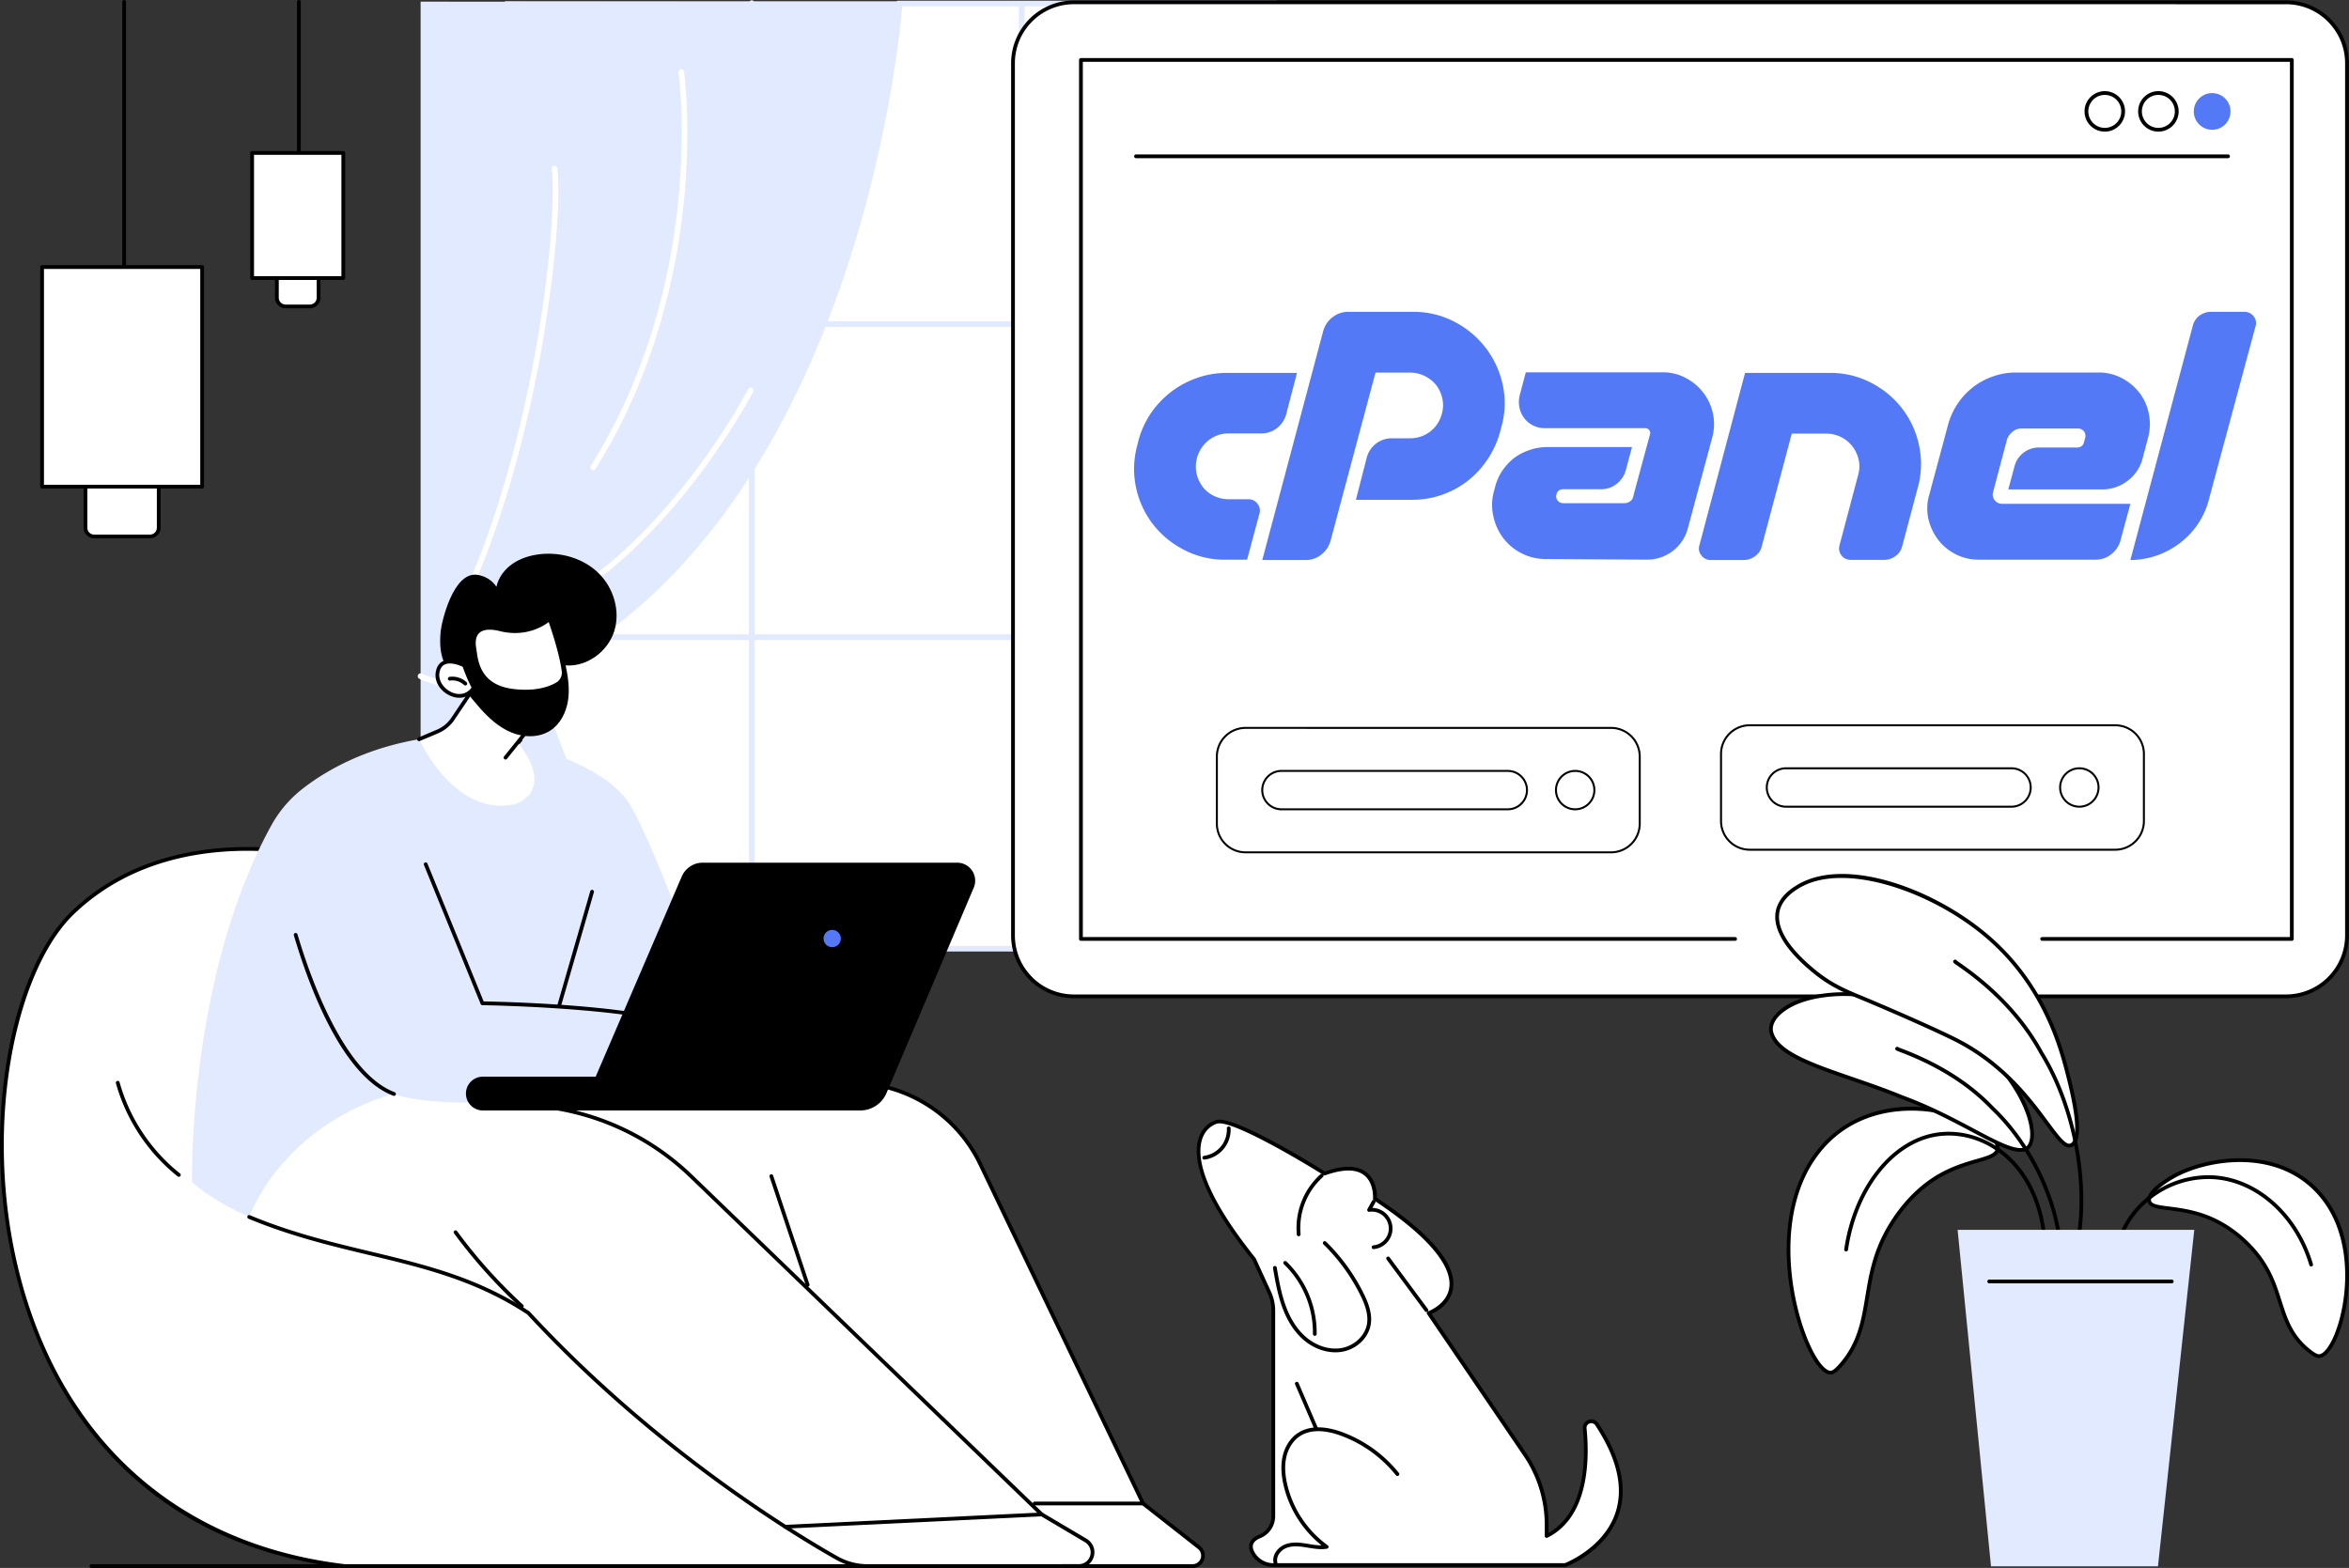 <svg xmlns="http://www.w3.org/2000/svg" viewBox="0 0 2741.22 1830"><rect x="0" y="0" width="2741.22" height="1830" fill="#333333" stroke="none"/><defs><style>.cls-1{fill:#fff;}.cls-2{fill:#e2eaff;}.cls-3{fill:#5479f7;}</style></defs><g id="Illustration"><rect class="cls-1" x="590.4" y="3.66" width="898.41" height="1103.57"/><path class="cls-2" d="M1508.39,1444.43H610a2.2,2.2,0,0,1-2.2-2.2V338.66a2.19,2.19,0,0,1,2.2-2.2h898.41a2.2,2.2,0,0,1,2.2,2.2V1442.23A2.21,2.21,0,0,1,1508.39,1444.43ZM612.18,1440h894V340.85h-894Z" transform="translate(-19.58 -335)"/><path class="cls-2" d="M1508.39,1445.53H610a3.3,3.3,0,0,1-3.3-3.3V348.63a3.3,3.3,0,0,1,6.6,0v1090.3h891.81V342.44l-437-.05a3.3,3.3,0,1,1,0-6.6l440.29,0a3.3,3.3,0,0,1,3.3,3.3V1442.23A3.3,3.3,0,0,1,1508.39,1445.53Z" transform="translate(-19.58 -335)"/><path class="cls-2" d="M1508.39,716.5H610a3.3,3.3,0,0,1,0-6.6h898.41a3.3,3.3,0,0,1,0,6.6Z" transform="translate(-19.58 -335)"/><path class="cls-2" d="M1508.39,1081.91H610a3.3,3.3,0,1,1,0-6.6h898.41a3.3,3.3,0,0,1,0,6.6Z" transform="translate(-19.58 -335)"/><path class="cls-2" d="M1211.87,1445.53a3.3,3.3,0,0,1-3.3-3.3V339.78a3.3,3.3,0,0,1,6.6,0V1442.23A3.3,3.3,0,0,1,1211.87,1445.53Z" transform="translate(-19.58 -335)"/><path class="cls-2" d="M896.82,1445.53a3.3,3.3,0,0,1-3.3-3.3V338.66a3.3,3.3,0,1,1,6.6,0V1442.23A3.3,3.3,0,0,1,896.82,1445.53Z" transform="translate(-19.58 -335)"/><path class="cls-2" d="M1072.87,337.38s-40.93,595.82-428.73,786.86l129.33,343.15H510.41l0-1130.48Z" transform="translate(-19.58 -335)"/><path class="cls-1" d="M581.54,1141.64c-41.53,0-72.09-14.2-72.55-14.42a3.3,3.3,0,0,1,2.84-6c.64.31,65.41,30.3,133.51.9a3.3,3.3,0,1,1,2.62,6A166.62,166.62,0,0,1,581.54,1141.64Z" transform="translate(-19.58 -335)"/><path class="cls-1" d="M646.65,1053.94a3.3,3.3,0,0,1-1.38-6.3c147.86-68,246.32-256.39,247.3-258.29a3.3,3.3,0,1,1,5.86,3c-1,1.91-100.46,192.31-250.4,261.25A3.26,3.26,0,0,1,646.65,1053.94Z" transform="translate(-19.58 -335)"/><path class="cls-1" d="M711.71,883.71a3.31,3.31,0,0,1-2.79-5.06c70.44-112.25,94.52-231.16,102.33-311.14,8.45-86.66.14-147.42.06-148a3.3,3.3,0,0,1,6.53-.92c.09.61,8.5,62.16,0,149.59-7.87,80.69-32.18,200.66-103.3,314A3.3,3.3,0,0,1,711.71,883.71Z" transform="translate(-19.58 -335)"/><path class="cls-1" d="M549.84,1062.15a3.29,3.29,0,0,1-2.94-4.79C643,868.07,671.11,593,663.44,532.14a3.3,3.3,0,1,1,6.55-.83c7.74,61.36-20.54,338.57-117.21,529A3.3,3.3,0,0,1,549.84,1062.15Z" transform="translate(-19.58 -335)"/><path d="M422,2165H126.32a2.2,2.2,0,0,1,0-4.4H422a2.2,2.2,0,0,1,0,4.4Z" transform="translate(-19.58 -335)"/><path class="cls-1" d="M460.78,1352.28s-218.32-84.44-356.29,48S-42.09,2108,422,2162.8h689.88Z" transform="translate(-19.58 -335)"/><path d="M1111.89,2165H421.75c-97.64-11.53-180.23-46.73-245.48-104.63C119.44,2009.93,77,1943.8,50.17,1863.78,21.73,1779,12.72,1682.09,24.81,1590.89c11.31-85.35,39.8-155.42,78.16-192.23,71.85-69,165.57-78.43,231.54-74.25,71.34,4.53,126.51,25.6,127.06,25.82a2.2,2.2,0,0,1,.92.67l651.11,810.52a2.2,2.2,0,0,1-1.71,3.58Zm-689.75-4.4H1107.3L459.44,1354.12c-5.88-2.18-58.42-21.1-125.33-25.32-65.07-4.12-157.43,5.22-228.09,73-73.77,70.79-113.14,277.35-51.68,460.55C111.72,2033.43,242.34,2139.33,422.14,2160.6Z" transform="translate(-19.58 -335)"/><path d="M228.27,1708.49a2.22,2.22,0,0,1-1.37-.48,212.47,212.47,0,0,1-72.05-108.78,2.2,2.2,0,0,1,4.24-1.17,208,208,0,0,0,70.55,106.5,2.2,2.2,0,0,1-1.37,3.93Z" transform="translate(-19.58 -335)"/><path class="cls-2" d="M383.6,1780.55c-56.55-15.21-105-36-139.93-65.85,0,0-5.18-239,92.62-416.5a139.37,139.37,0,0,1,36.31-42.56c33.59-26.23,102-65.35,209.92-63.2,0,0,138.72,23,173.2,83.36,34.73,60.77,92.63,231.43,92.63,231.43Z" transform="translate(-19.58 -335)"/><path d="M672.29,1510.27a2.15,2.15,0,0,1-.61-.09,2.21,2.21,0,0,1-1.51-2.72l38.25-132.33a2.2,2.2,0,0,1,4.23,1.22L674.4,1508.68A2.21,2.21,0,0,1,672.29,1510.27Z" transform="translate(-19.58 -335)"/><path class="cls-1" d="M310.46,1755.37s53.25-157.5,276.62-159.25c141.83-1.1,318,1,427.64,2.62a168.1,168.1,0,0,1,149,95.39l189.73,395.61,65.26,51.22c9.14,7.17,4.07,21.84-7.54,21.84H1031.88a72.6,72.6,0,0,1-35.69-9.39c-51.84-29.2-212.08-126.21-360-286C534,1799.92,428.77,1804.69,310.46,1755.37Z" transform="translate(-19.58 -335)"/><path d="M1411.21,2165H1031.89a75,75,0,0,1-36.78-9.67c-46.75-26.34-210.85-124.8-360.35-286.27-59.8-39.39-120.51-54-184.79-69.36-45-10.79-91.53-22-140.35-42.3a2.2,2.2,0,1,1,1.69-4.06c48.49,20.22,94.85,31.33,139.68,42.08,64.75,15.53,125.9,30.19,186.41,70.11a2.25,2.25,0,0,1,.41.34C786.92,2027,950.64,2125.23,997.27,2151.5a70.73,70.73,0,0,0,34.62,9.1h379.32a10,10,0,0,0,6.19-17.91l-65.27-51.22a2.26,2.26,0,0,1-.62-.78l-189.74-395.61a164.94,164.94,0,0,0-147.08-94.14c-118.58-1.79-289-3.7-427.6-2.62a2.16,2.16,0,0,1-2.21-2.18,2.19,2.19,0,0,1,2.18-2.21c138.63-1.09,309.1.82,427.69,2.61a169.34,169.34,0,0,1,151,96.64l189.51,395.15,64.86,50.9a14.42,14.42,0,0,1-8.9,25.77Z" transform="translate(-19.58 -335)"/><path d="M1278.57,2165H1259.5a2.2,2.2,0,0,1,0-4.4h19.07a13.83,13.83,0,0,0,7-25.73l-51.53-30.51a2,2,0,0,1-.41-.31L825,1709.83a295.65,295.65,0,0,0-201.81-83.12l-36.12-.51a2.19,2.19,0,0,1-2.17-2.23,2.22,2.22,0,0,1,2.23-2.17l36.12.51A300,300,0,0,1,828,1706.66l408.51,394,51.31,30.38a18.23,18.23,0,0,1-9.29,33.91Z" transform="translate(-19.58 -335)"/><path d="M962.09,1836.77a2.21,2.21,0,0,1-2.09-1.5l-42.32-126.73a2.2,2.2,0,1,1,4.17-1.39l42.32,126.72a2.2,2.2,0,0,1-1.39,2.79A2.37,2.37,0,0,1,962.09,1836.77Z" transform="translate(-19.58 -335)"/><path d="M628.47,1861.61A2.19,2.19,0,0,1,627,1861a600.4,600.4,0,0,1-77.55-86.52,2.2,2.2,0,0,1,3.55-2.6,595.41,595.41,0,0,0,77,85.88,2.2,2.2,0,0,1-1.49,3.82Z" transform="translate(-19.58 -335)"/><path d="M935.77,2119.09a2.2,2.2,0,0,1-.1-4.39l299.44-14.43a2.26,2.26,0,0,1,2.3,2.09,2.2,2.2,0,0,1-2.09,2.31l-299.44,14.42Z" transform="translate(-19.58 -335)"/><path d="M1353.49,2091.94H1227.05a2.2,2.2,0,1,1,0-4.4h126.44a2.2,2.2,0,1,1,0,4.4Z" transform="translate(-19.58 -335)"/><path class="cls-2" d="M508.66,1324.82,582.52,1506s236.29,3.23,258.61,40.94-13.63,52.66-13.63,52.66S555,1640.11,479.4,1611.78s-122.59-198.54-132.85-262.17S508.66,1324.82,508.66,1324.82Z" transform="translate(-19.58 -335)"/><path d="M479.4,1614a2.28,2.28,0,0,1-.77-.14c-59.44-22.29-98.27-126.83-116.12-187.17a2.2,2.2,0,0,1,4.22-1.25c14.19,47.95,53.63,161.88,113.44,184.3a2.2,2.2,0,0,1-.77,4.26Z" transform="translate(-19.58 -335)"/><path d="M841.13,1549.1a2.18,2.18,0,0,1-1.89-1.08c-21.44-36.23-254.4-39.83-256.75-39.86a2.18,2.18,0,0,1-2-1.37l-66.13-162.17a2.2,2.2,0,1,1,4.07-1.66L584,1503.79c21.78.35,237,4.81,259,42a2.2,2.2,0,0,1-.77,3A2.27,2.27,0,0,1,841.13,1549.1Z" transform="translate(-19.58 -335)"/><path d="M1021.73,1631.05H583.06a19.73,19.73,0,1,1,0-39.46h472.52Z" transform="translate(-19.58 -335)"/><path d="M1021.73,1631l-321.43-5.83L815.21,1357.9a26.63,26.63,0,0,1,24.45-16.05h296.91a21,21,0,0,1,19.34,29.22l-101.85,239.74A33.24,33.24,0,0,1,1021.73,1631Z" transform="translate(-19.58 -335)"/><path class="cls-3" d="M1000.79,1430.37a10.07,10.07,0,1,1-10.06-10.07A10.06,10.06,0,0,1,1000.79,1430.37Z" transform="translate(-19.58 -335)"/><path d="M600.9,1231.58a2.2,2.2,0,0,1-1.69-3.61c2.51-3,6-7.11,9.79-11.49,5.74-6.68,12.26-14.26,16.33-19.35a2.2,2.2,0,1,1,3.43,2.75c-4.12,5.15-10.66,12.76-16.42,19.47-3.74,4.35-7.25,8.43-9.75,11.44A2.21,2.21,0,0,1,600.9,1231.58Z" transform="translate(-19.58 -335)"/><path class="cls-1" d="M580.46,1125.72l-32.25,48a41.16,41.16,0,0,1-18.22,15l-21.33,9s41.4,92.78,113.08,75.4c0,0,46.73-14.27,2.35-71.39l14.52-18.8Z" transform="translate(-19.58 -335)"/><path d="M508.66,1200a2.2,2.2,0,0,1-.85-4.23l21.33-9a38.86,38.86,0,0,0,17.25-14.21l32.25-48a2.2,2.2,0,1,1,3.65,2.46L550,1175a43.34,43.34,0,0,1-19.19,15.82l-21.33,9A2.18,2.18,0,0,1,508.66,1200Z" transform="translate(-19.58 -335)"/><path d="M609.53,1221.43a2.16,2.16,0,0,1-1.37-.48,2.19,2.19,0,0,1-.34-3.09l27.83-34.71-56.73-55.86a2.2,2.2,0,0,1,3.09-3.14l58.14,57.26a2.21,2.21,0,0,1,.18,2.95l-29.08,36.25A2.19,2.19,0,0,1,609.53,1221.43Z" transform="translate(-19.58 -335)"/><path d="M577.68,1006.06c9.05,1.78,16.28,6.38,21.2,13.74,2.4-11,9.77-20.65,19.1-27s20.5-9.71,31.73-11c24.63-2.75,50.73,4.82,68.42,22.16s25.76,44.65,18.09,68.21-31.86,41.33-56.56,39.41c2.9,13.58,4.91,27.61,2.74,41.33s-9,27.21-20.67,34.76c-13.19,8.54-30.73,8.22-45.27,2.26s-26.5-16.86-36.92-28.61c-6.08-6.85-11.75-14.06-17.61-21.09-3-3.61-6-7.24-9.24-10.64-2.1-2.21-4.75-3.71-6.38-6.29-8.84-14.07-14.91-24-12.53-51.15C534.66,1062.05,548.48,1000.31,577.68,1006.06Z" transform="translate(-19.58 -335)"/><path class="cls-1" d="M660.91,1057.35s13,35.11,16.41,60.76a15.42,15.42,0,0,1-7.67,15.48c-8.86,5.09-25.15,10.85-51.07,7.75-42.85-5.14-43.42-37.48-45.52-50.06-2.64-15.8,4.62-28.25,30-21.87C638.61,1078.35,660.91,1057.35,660.91,1057.35Z" transform="translate(-19.58 -335)"/><path d="M632.73,1144.42a121.12,121.12,0,0,1-14.41-.9c-40.91-4.9-45-34.25-46.92-48.35-.17-1.3-.34-2.48-.51-3.53-1.56-9.33.23-16.67,5.16-21.22,5.69-5.25,15-6.3,27.55-3.14,33.88,8.52,55.59-11.34,55.8-11.54a2.21,2.21,0,0,1,3.57.84c.13.36,13.08,35.64,16.53,61.23a17.61,17.61,0,0,1-8.75,17.69C663.19,1139.84,650.9,1144.42,632.73,1144.42Zm-41.82-74.5c-5.16,0-9.18,1.25-11.88,3.73-4.79,4.42-4.71,11.83-3.8,17.26.18,1.09.35,2.32.53,3.66,1.94,14,5.54,40.08,43.08,44.58,25.09,3,40.88-2.4,49.72-7.46a13.25,13.25,0,0,0,6.58-13.29C672.33,1097.55,663,1070,659.89,1061c-6.92,5.27-27.52,18-57.37,10.51A48.11,48.11,0,0,0,590.91,1069.92Z" transform="translate(-19.58 -335)"/><path class="cls-1" d="M572.45,1137.66a204.23,204.23,0,0,1-11.06-26s-26.92-14-31,7.55S558.92,1159,572.45,1137.66Z" transform="translate(-19.58 -335)"/><path d="M555.78,1149.36a26.71,26.71,0,0,1-9.75-1.91c-10.74-4.24-20.31-15.45-17.81-28.66,1.12-5.91,3.93-10,8.35-12.15,10.21-5,25.2,2.73,25.83,3a2.22,2.22,0,0,1,1.07,1.26,201.34,201.34,0,0,0,10.93,25.69,2.24,2.24,0,0,1-.09,2.2C569.41,1146.56,562.47,1149.36,555.78,1149.36Zm-11.19-40a14,14,0,0,0-6.1,1.24c-3.14,1.53-5.09,4.48-6,9-2,10.74,6.27,20.26,15.11,23.75s17.12,1.32,22.25-5.85a204.11,204.11,0,0,1-10.3-24.29C557.38,1112.19,550.75,1109.36,544.59,1109.36Z" transform="translate(-19.58 -335)"/><path d="M562.6,1135.05a2.14,2.14,0,0,1-1.51-.61,19.81,19.81,0,0,0-16.42-5.1A2.2,2.2,0,0,1,544,1125a24.31,24.31,0,0,1,20.12,6.26,2.2,2.2,0,0,1,.08,3.11A2.17,2.17,0,0,1,562.6,1135.05Z" transform="translate(-19.58 -335)"/><rect class="cls-1" x="99.77" y="508.76" width="85.47" height="117.27" rx="10.15"/><path d="M194.67,963.22H129.5a12.36,12.36,0,0,1-12.35-12.35v-97a12.36,12.36,0,0,1,12.35-12.35h65.17A12.36,12.36,0,0,1,207,853.91v97A12.36,12.36,0,0,1,194.67,963.22ZM129.5,846a8,8,0,0,0-8,7.95v97a8,8,0,0,0,8,8h65.17a8,8,0,0,0,7.94-8v-97a8,8,0,0,0-7.94-7.95Z" transform="translate(-19.58 -335)"/><path d="M164.45,683.42a2.2,2.2,0,0,1-2.2-2.2v-344a2.2,2.2,0,0,1,4.4,0v344A2.2,2.2,0,0,1,164.45,683.42Z" transform="translate(-19.58 -335)"/><rect class="cls-1" x="49.11" y="311.68" width="186.79" height="256.28"/><path d="M255.47,905.17H68.69a2.2,2.2,0,0,1-2.2-2.2V646.68a2.2,2.2,0,0,1,2.2-2.2H255.47a2.2,2.2,0,0,1,2.2,2.2V903A2.2,2.2,0,0,1,255.47,905.17Zm-184.58-4.4H253.27V648.88H70.89Z" transform="translate(-19.58 -335)"/><rect class="cls-1" x="323.1" y="290.79" width="48.69" height="66.81" rx="10.15"/><path d="M381.22,694.79H352.83a12.36,12.36,0,0,1-12.35-12.35v-46.5a12.36,12.36,0,0,1,12.35-12.35h28.39a12.36,12.36,0,0,1,12.35,12.35v46.5A12.36,12.36,0,0,1,381.22,694.79ZM352.83,628a8,8,0,0,0-7.95,8v46.5a8,8,0,0,0,7.95,7.95h28.39a8,8,0,0,0,7.95-7.95v-46.5a8,8,0,0,0-7.95-8Z" transform="translate(-19.58 -335)"/><path d="M368.37,535.39a2.21,2.21,0,0,1-2.2-2.2v-196a2.2,2.2,0,0,1,4.4,0v196A2.2,2.2,0,0,1,368.37,535.39Z" transform="translate(-19.58 -335)"/><rect class="cls-1" x="294.24" y="178.51" width="106.41" height="146.01"/><path d="M420.23,661.72H313.82a2.2,2.2,0,0,1-2.2-2.2v-146a2.2,2.2,0,0,1,2.2-2.2H420.23a2.2,2.2,0,0,1,2.2,2.2v146A2.2,2.2,0,0,1,420.23,661.72ZM316,657.32H418V515.71H316Z" transform="translate(-19.58 -335)"/><rect class="cls-1" x="1182.14" y="2.69" width="1556.74" height="1160.16" rx="71.05"/><path d="M2687.41,1500.05H1272.77a73.33,73.33,0,0,1-73.25-73.25v-1018a73.34,73.34,0,0,1,73.25-73.26H2687.41a73.34,73.34,0,0,1,73.25,73.26V1426.8A73.33,73.33,0,0,1,2687.41,1500.05ZM1272.77,339.89a68.93,68.93,0,0,0-68.85,68.86V1426.8a68.93,68.93,0,0,0,68.85,68.85H2687.41a68.93,68.93,0,0,0,68.85-68.85v-1018a68.94,68.94,0,0,0-68.85-68.86Z" transform="translate(-19.58 -335)"/><path d="M2694.07,1433.05H2402.73a2.2,2.2,0,1,1,0-4.4h289.15V407.13H1283.2V1428.65h761.18a2.2,2.2,0,1,1,0,4.4H1281a2.21,2.21,0,0,1-2.2-2.2V404.93a2.2,2.2,0,0,1,2.2-2.2H2694.07a2.19,2.19,0,0,1,2.2,2.2V1430.85A2.2,2.2,0,0,1,2694.07,1433.05Z" transform="translate(-19.58 -335)"/><path d="M2619.63,519.63H1345.3a2.2,2.2,0,0,1,0-4.4H2619.63a2.2,2.2,0,0,1,0,4.4Z" transform="translate(-19.58 -335)"/><path d="M2475.82,488.63A23.63,23.63,0,1,1,2499.45,465,23.66,23.66,0,0,1,2475.82,488.63Zm0-42.85A19.23,19.23,0,1,0,2495.05,465,19.25,19.25,0,0,0,2475.82,445.78Z" transform="translate(-19.58 -335)"/><path d="M2538.35,488.63A23.63,23.63,0,1,1,2562,465,23.66,23.66,0,0,1,2538.35,488.63Zm0-42.85A19.23,19.23,0,1,0,2557.57,465,19.24,19.24,0,0,0,2538.35,445.78Z" transform="translate(-19.58 -335)"/><circle class="cls-3" cx="2600.87" cy="465" r="21.43" transform="translate(1862.27 2672.4) rotate(-84.34)"/><path class="cls-1" d="M1505.81,2161.63H1846s116.89-43.46,37.06-164.3c-4.47-6.76-15-3.1-14.2,5,3.78,38.43,2.24,102.26-44.39,125.37v-12.75a146.27,146.27,0,0,0-25.35-82.3l-112.26-165s90.45-32.21-62.75-133.49c0,0,4.3-52.08-58.67-29.46,0,0-106-66.58-126.16-60.3s-49.85,43.21,43.78,160.27l17.77,38.74a51.55,51.55,0,0,1,4.69,21.48v240a25.39,25.39,0,0,1-16,23.35c-7.8,3.23-14.13,9.33-7,20.79A27.3,27.3,0,0,0,1505.81,2161.63Z" transform="translate(-19.58 -335)"/><path d="M1846,2163.83H1505.81a29.65,29.65,0,0,1-25.15-13.66c-3.21-5.18-4.17-9.88-2.85-14s5-7.57,10.9-10a23.2,23.2,0,0,0,14.63-21.32v-240a48.94,48.94,0,0,0-4.49-20.56l-17.66-38.49c-63.65-79.64-69.42-121.13-63-141.92,4.66-15.22,15.89-20.19,20.5-21.62,20.1-6.25,112.59,50.9,127.08,60,21.53-7.55,37.78-7.28,48.31.8,12,9.15,12.47,25.21,12.35,29.94,62.44,41.45,92.36,76.69,88.95,104.74-2.27,18.65-18.65,27.93-25.13,30.89L1801,2031.39a147.91,147.91,0,0,1,25.73,83.53v9.1c42.73-24.08,43.48-86.11,40-121.5a9.77,9.77,0,0,1,6.54-10.33,9.87,9.87,0,0,1,11.69,3.93c26,39.36,34.12,74.83,24.14,105.42-14.33,43.88-60.32,61.43-62.27,62.15A2.06,2.06,0,0,1,1846,2163.83Zm-340.21-4.4h339.8c4.3-1.71,46.27-19.4,59.28-59.29,9.53-29.24,1.57-63.43-23.64-101.6a5.49,5.49,0,0,0-6.55-2.2,5.32,5.32,0,0,0-3.63,5.75c3.67,37.37,2.63,103.64-45.6,127.55a2.2,2.2,0,0,1-3.18-2v-12.75a143.47,143.47,0,0,0-25-81.06l-112.26-165a2.2,2.2,0,0,1,1.08-3.31c.22-.08,22.41-8.26,24.84-28.4,2.18-18.15-11.32-50.45-88.06-101.19a2.2,2.2,0,0,1-1-2c0-.18,1.32-18.33-10.59-27.44-9.45-7.22-24.63-7.14-45.14.23a2.21,2.21,0,0,1-1.92-.21c-29.23-18.37-108.55-65-124.33-60.06-4,1.22-13.56,5.5-17.61,18.71-6.07,19.79-.16,59.82,62.45,138.09a2.35,2.35,0,0,1,.28.46l17.77,38.73a53.45,53.45,0,0,1,4.89,22.4v240a27.58,27.58,0,0,1-17.35,25.38c-4.63,1.92-7.45,4.37-8.39,7.29s-.1,6.28,2.4,10.31A25.2,25.2,0,0,0,1505.81,2159.43Z" transform="translate(-19.58 -335)"/><path d="M1508,2161a2.21,2.21,0,0,1-2.14-1.67c-2.27-9.3,4.77-18.3,12.89-21.63s16.8-2.5,25.16-1.17l3,.49a87.19,87.19,0,0,0,14.93,1.62,126.8,126.8,0,0,1-44.55-71c-2.71-12.21-3.07-22.76-1.07-32.26,2.43-11.6,8.73-21.62,17.28-27.48,16.39-11.23,37.83-6.88,52.94-1.25a152.39,152.39,0,0,1,65.59,47.41,2.2,2.2,0,0,1-3.43,2.76,147.85,147.85,0,0,0-63.7-46c-14.13-5.27-34.08-9.42-48.91.75-7.63,5.23-13.26,14.25-15.47,24.76-1.86,8.86-1.51,18.81,1.07,30.39a122.18,122.18,0,0,0,47.45,71.84,2.2,2.2,0,0,1,.86,2.28,2.18,2.18,0,0,1-1.77,1.67c-7.39,1.26-14.78,0-21.94-1.15l-2.92-.48c-7.73-1.23-15.83-2-22.8.89-6.26,2.57-12,9.61-10.28,16.51a2.2,2.2,0,0,1-1.62,2.66A2.31,2.31,0,0,1,1508,2161Z" transform="translate(-19.58 -335)"/><path d="M1555.15,2003.72a2.19,2.19,0,0,1-2-1.33l-22.31-51.85a2.2,2.2,0,0,1,4-1.74l22.3,51.85a2.19,2.19,0,0,1-1.15,2.89A2.06,2.06,0,0,1,1555.15,2003.72Z" transform="translate(-19.58 -335)"/><path d="M1424.9,1688.39a2.2,2.2,0,0,1-.29-4.38,30.84,30.84,0,0,0,26.67-32,2.19,2.19,0,0,1,2.09-2.3,2.22,2.22,0,0,1,2.3,2.09,35.24,35.24,0,0,1-30.47,36.59Z" transform="translate(-19.58 -335)"/><path d="M1577.94,1913.31c-12.66,0-25.9-5-36.66-14.08-10.93-9.23-19.52-22.35-25.54-39-5.29-14.65-8-30.14-10.59-45.11a2.2,2.2,0,1,1,4.34-.76c2.57,14.79,5.23,30.08,10.39,44.37,5.75,15.93,13.91,28.42,24.24,37.14,12,10.14,27.29,14.8,40.86,12.46,14.81-2.56,27.34-14.21,29.79-27.72,2.15-11.88-2.94-24.29-7.62-33.77a218.63,218.63,0,0,0-43.2-59.56,2.2,2.2,0,0,1,3.08-3.14,222.79,222.79,0,0,1,44.06,60.76c5,10.08,10.39,23.35,8,36.49-2.82,15.51-16.54,28.37-33.37,31.27A45.85,45.85,0,0,1,1577.94,1913.31Z" transform="translate(-19.58 -335)"/><path d="M1684.17,1866.31a2.19,2.19,0,0,1-1.77-.89l-44.63-60.28a2.2,2.2,0,1,1,3.53-2.62l44.63,60.28a2.2,2.2,0,0,1-.45,3.08A2.23,2.23,0,0,1,1684.17,1866.31Z" transform="translate(-19.58 -335)"/><path d="M1622.5,1792.84a2.2,2.2,0,0,1-.19-4.39,19.71,19.71,0,1,0-4.7-39.12,2.2,2.2,0,0,1-2.24-3.25l5.28-9.48a2.2,2.2,0,1,1,3.84,2.15l-3.34,6a24.1,24.1,0,0,1,1.55,48.09Z" transform="translate(-19.58 -335)"/><path d="M1535.13,1777.86a2.2,2.2,0,0,1-2.19-2,84.36,84.36,0,0,1,27.64-70.46,2.2,2.2,0,0,1,2.91,3.29,79.89,79.89,0,0,0-26.17,66.73,2.21,2.21,0,0,1-2,2.41Z" transform="translate(-19.58 -335)"/><path d="M1553.92,1894.1h-.05a2.2,2.2,0,0,1-2.15-2.25,110.85,110.85,0,0,0-34-81.47,2.2,2.2,0,0,1,3-3.19,115.31,115.31,0,0,1,35.36,84.75A2.21,2.21,0,0,1,1553.92,1894.1Z" transform="translate(-19.58 -335)"/><path class="cls-1" d="M2275.79,1711.57c-34,22.45-52.12,56.29-57.18,66.48-28.4,57.13-12.41,104.72-49.73,148.86-8.09,9.57-11.38,10.33-13.67,10.11-27.93-2.58-84.69-165.12-14.85-256.35,47.08-61.5,128-59.74,174-38.47,14.93,6.91,38,21.38,36.51,33.57C2349,1690.39,2313.67,1686.59,2275.79,1711.57Z" transform="translate(-19.58 -335)"/><path d="M2155.78,1939.25a6.79,6.79,0,0,1-.78,0c-8.53-.79-18.81-13.55-28.2-35-23.44-53.57-39.64-157.65,11.82-224.86,27.24-35.59,63.35-47.44,88.85-51.11,29.57-4.26,62.39.22,87.79,12,4.08,1.89,39.86,19,37.76,35.84-1.08,8.76-11.38,11.74-25.64,15.88-13.4,3.88-31.75,9.2-50.38,21.48l-1.21-1.83,1.21,1.83c-32,21.1-50.11,52.92-56.42,65.63-12.43,25-16.23,48-19.9,70.18-4.59,27.8-8.93,54.06-30.12,79.12C2163.12,1937.13,2159.14,1939.25,2155.78,1939.25Zm94.32-308c-37.32,0-78.88,12.75-108,50.77-50.3,65.7-34.31,167.82-11.28,220.42,10.13,23.16,19.34,31.93,24.58,32.41,1,.09,3.6.34,11.79-9.34,20.41-24.14,24.65-49.81,29.14-77,3.73-22.53,7.58-45.83,20.3-71.42,6.47-13,25.07-45.65,57.94-67.34,19.18-12.65,37.91-18.08,51.58-22,13.11-3.8,21.77-6.31,22.5-12.19,1.15-9.3-16.86-22.79-35.25-31.31C2297.3,1636.73,2274.61,1631.23,2250.1,1631.23Z" transform="translate(-19.58 -335)"/><path d="M2173.93,1795.59l-.32,0a2.21,2.21,0,0,1-1.86-2.5c10.66-72.75,55.39-128.78,108.79-136.26,32.44-4.55,66.17,8.13,90.18,33.92,29.19,31.35,35.34,72,36.63,88a2.19,2.19,0,0,1-2,2.37,2.17,2.17,0,0,1-2.37-2c-1.25-15.57-7.22-55-35.47-85.39-23-24.74-55.32-36.91-86.35-32.57-51.47,7.22-94.67,61.72-105,132.55A2.2,2.2,0,0,1,2173.93,1795.59Z" transform="translate(-19.58 -335)"/><path class="cls-1" d="M2284.12,1524.6c49,26.05,80,64,95,93.53,15.21,30.09,14.48,51.84,5.33,57.47-19.57,10.29-71.43-33-144.93-60-70.85-29.25-146.77-42.89-153.14-77.47-2.19-16.23,19.51-34.91,57.77-40.79C2181.74,1491.18,2235.91,1497.77,2284.12,1524.6Z" transform="translate(-19.58 -335)"/><path d="M2377.28,1679.33c-12.63,0-31.08-9.79-56.45-23.24-22.48-11.93-50.45-26.77-82.11-38.38-19.76-8.16-39.59-15-58.77-21.6-50.81-17.51-90.95-31.34-95.77-57.55-2.21-16.29,17.94-37,59.59-43.35,34.32-5.66,89.5-1.42,141.4,27.46,59.27,31.5,86.79,76.56,95.87,94.47,16.73,33.07,14.07,54.46,4.52,60.33A17.48,17.48,0,0,1,2377.28,1679.33Zm-205.19-181.89a171.11,171.11,0,0,0-27.62,2.11c-37.5,5.76-57.88,24-55.95,38.32,4.35,23.58,45.37,37.71,92.87,54.08,19.23,6.63,39.12,13.48,58.93,21.66,31.86,11.69,60,26.6,82.57,38.59,28.17,15,50.42,26.74,60.5,21.45,7.81-4.81,8.35-25.6-6.27-54.52-8.89-17.54-35.86-61.68-94-92.58l0,0A231.92,231.92,0,0,0,2172.09,1497.44Z" transform="translate(-19.58 -335)"/><path d="M2423.12,1823.23a1.46,1.46,0,0,1-.29,0,2.2,2.2,0,0,1-1.89-2.47c7.93-59.27-25.48-141.23-77.71-190.67-26.54-28-62.16-50.53-105.95-67.13-5.46-2.07-6.16-2.34-5.94-4.22a2.35,2.35,0,0,1,2-2,2.18,2.18,0,0,1,1.91.69c.73.31,2.13.84,3.59,1.39,44.41,16.84,80.58,39.76,107.5,68.14,53.08,50.23,87.06,133.83,79,194.36A2.2,2.2,0,0,1,2423.12,1823.23Z" transform="translate(-19.58 -335)"/><path class="cls-1" d="M2598.26,1756.63c32.59,13.68,51.91,37.85,57.38,45.16,30.71,41,20.74,79.43,58.26,109.48,8.13,6.52,11.14,6.75,13.18,6.34,24.8-5,60.76-136.38-10.24-199.28-47.86-42.39-120.28-32.39-159.5-11.08-12.75,6.93-32.12,20.55-29.65,29.79C2530.66,1748.12,2562,1741.41,2598.26,1756.63Z" transform="translate(-19.58 -335)"/><path d="M2725.88,1919.94c-2.87,0-6.6-1.54-13.36-7-21.42-17.16-27.75-37-34.46-58.08-5.31-16.68-10.81-33.93-24.18-51.8-6.81-9.1-25.93-31.63-56.47-44.45-17.81-7.48-34.75-9.62-47.12-11.19-13.76-1.74-22.85-2.89-24.72-9.86-3.47-13,25-29.17,30.72-32.29,35.75-19.43,111.35-33.51,162,11.37,46.85,41.51,48.46,111.92,35.6,159.6-6.71,24.9-16.82,41.56-26.38,43.48A8.77,8.77,0,0,1,2725.88,1919.94Zm-92.32-228.71c-29.55,0-57.41,8.31-75.17,18-15.18,8.25-30.36,20.62-28.57,27.29,1.1,4.12,9.46,5.18,21,6.64,12.62,1.59,29.9,3.78,48.28,11.49,31.53,13.24,51.26,36.49,58.28,45.87,13.82,18.46,19.43,36.07,24.85,53.1,6.5,20.39,12.63,39.65,33,56,8.17,6.55,10.43,6.1,11.38,5.91,6.18-1.24,16-14.39,23-40.32,12.54-46.47,11.08-115-34.27-155.16C2691.46,1698.79,2661.75,1691.23,2633.56,1691.23Z" transform="translate(-19.58 -335)"/><path d="M2485.54,1828.2a2.2,2.2,0,0,1-2.2-2.14c-.35-13.9,1.62-49.49,27.5-79.82a114.19,114.19,0,0,1,85.8-39.6h.14c53.78.07,103.93,42.73,121.95,103.73a2.2,2.2,0,0,1-4.22,1.24c-17.47-59.14-65.89-100.5-117.73-100.57h-.14a109.68,109.68,0,0,0-82.45,38.06c-24.89,29.17-26.79,63.46-26.45,76.85a2.2,2.2,0,0,1-2.14,2.25Z" transform="translate(-19.58 -335)"/><path class="cls-1" d="M2338,1427.33c68.08,57.89,86.76,130.55,95.28,164.14,4.57,18.06,18.4,72.55,3.65,80-17.42,8.77-44-76.27-133.74-122.29-19.11-9.8-68.88-32.1-113-50.39-15.43-6.41-32.92-13.46-52.35-29.17-9.89-8-50.85-41.14-43.51-72.11,3.59-15.15,17.37-23.94,22.9-27.36C2169.89,1337.52,2272.16,1371.38,2338,1427.33Z" transform="translate(-19.58 -335)"/><path d="M2434.22,1674.32c-7.43,0-15.39-10.75-27.47-27-20.26-27.32-50.87-68.61-104.61-96.16-19.78-10.15-70.4-32.72-112.83-50.32l-1.17-.49c-15.25-6.32-32.54-13.48-51.72-29-42.92-34.73-47.76-59.59-44.27-74.33,3.87-16.34,18.94-25.66,23.89-28.72,55.72-34.48,159.31,3,223.33,57.39,68.93,58.61,87.89,133.36,96,165.28,8.77,34.59,17,75.2,2.51,82.48A8,8,0,0,1,2434.22,1674.32Zm-265.7-314.65c-19.13,0-36.39,3.8-50.17,12.33-4.57,2.82-18.46,11.42-21.92,26-3.2,13.51,1.61,36.6,42.75,69.88,18.7,15.13,35.67,22.16,50.65,28.37l1.16.48c42.53,17.64,93.29,40.28,113.16,50.47,54.66,28,85.64,69.81,106.14,97.46,11.82,15.95,20.36,27.46,25.6,24.82,6-3,10.05-18.91-4.79-77.44-8-31.54-26.72-105.34-94.57-163C2290,1389.47,2222,1359.67,2168.52,1359.67Z" transform="translate(-19.58 -335)"/><path d="M2437.83,1811.7a2.07,2.07,0,0,1-.69-.11,2.19,2.19,0,0,1-1.39-2.78c22.94-68.77,7.58-173.55-35.73-243.72-21.28-39-53.51-73.56-95.84-102.81-5.12-3.54-5.77-4-5.16-5.78a2.46,2.46,0,0,1,2.34-1.52,2.21,2.21,0,0,1,1.84,1.23c.69.52,2.06,1.46,3.48,2.45,42.91,29.65,75.59,64.71,97.14,104.22,43.87,71.07,59.41,177.44,36.1,247.32A2.21,2.21,0,0,1,2437.83,1811.7Z" transform="translate(-19.58 -335)"/><polygon class="cls-2" points="2560.66 1435.41 2518.29 1828.07 2323.45 1828.07 2284.48 1435.41 2560.66 1435.41"/><path d="M2553.89,1832.79H2341a2.2,2.2,0,1,1,0-4.4h212.94a2.2,2.2,0,1,1,0,4.4Z" transform="translate(-19.58 -335)"/><rect class="cls-1" x="1439.63" y="1184.53" width="493.48" height="145.23" rx="43.69" transform="translate(3353.16 2179.3) rotate(180)"/><path d="M1899.65,1330.92H1473.09a34.66,34.66,0,0,1-34.62-34.62V1218a34.66,34.66,0,0,1,34.62-34.62h426.56a34.66,34.66,0,0,1,34.62,34.62v78.31A34.66,34.66,0,0,1,1899.65,1330.92Zm-426.56-145.23a32.34,32.34,0,0,0-32.3,32.3v78.31a32.35,32.35,0,0,0,32.3,32.31h426.56a32.35,32.35,0,0,0,32.3-32.31V1218a32.34,32.34,0,0,0-32.3-32.3Z" transform="translate(-19.58 -335)"/><circle class="cls-1" cx="1857.77" cy="1257.15" r="22.4" transform="translate(233.18 2489.21) rotate(-78.4)"/><path d="M1857.77,1280.71a23.56,23.56,0,1,1,23.56-23.56A23.59,23.59,0,0,1,1857.77,1280.71Zm0-44.8a21.24,21.24,0,1,0,21.24,21.24A21.26,21.26,0,0,0,1857.77,1235.91Z" transform="translate(-19.58 -335)"/><path class="cls-1" d="M1515,1279.55h264.12a22.4,22.4,0,1,0,0-44.8H1515a22.4,22.4,0,0,0,0,44.8Z" transform="translate(-19.58 -335)"/><path d="M1779.08,1280.71H1515a23.56,23.56,0,1,1,0-47.12h264.12a23.56,23.56,0,1,1,0,47.12ZM1515,1235.91a21.24,21.24,0,0,0,0,42.48h264.12a21.24,21.24,0,1,0,0-42.48Z" transform="translate(-19.58 -335)"/><rect class="cls-1" x="2027.97" y="1181.48" width="493.48" height="145.23" rx="43.69" transform="translate(4529.85 2173.19) rotate(180)"/><path d="M2488,1327.87H2061.43a34.66,34.66,0,0,1-34.62-34.62v-78.31a34.66,34.66,0,0,1,34.62-34.62H2488a34.66,34.66,0,0,1,34.62,34.62v78.31A34.66,34.66,0,0,1,2488,1327.87Zm-426.56-145.23a32.34,32.34,0,0,0-32.3,32.3v78.31a32.34,32.34,0,0,0,32.3,32.3H2488a32.34,32.34,0,0,0,32.3-32.3v-78.31a32.34,32.34,0,0,0-32.3-32.3Z" transform="translate(-19.58 -335)"/><circle class="cls-1" cx="2446.11" cy="1254.1" r="22.4" transform="translate(706.22 3063.1) rotate(-78.4)"/><path d="M2446.11,1277.66a23.57,23.57,0,1,1,23.57-23.56A23.59,23.59,0,0,1,2446.11,1277.66Zm0-44.81a21.25,21.25,0,1,0,21.25,21.25A21.27,21.27,0,0,0,2446.11,1232.85Z" transform="translate(-19.58 -335)"/><path class="cls-1" d="M2103.31,1276.5h264.12a22.41,22.41,0,0,0,0-44.81H2103.31a22.41,22.41,0,0,0,0,44.81Z" transform="translate(-19.58 -335)"/><path d="M2367.43,1277.66H2103.31a23.57,23.57,0,0,1,0-47.13h264.12a23.57,23.57,0,0,1,0,47.13Zm-264.12-44.81a21.25,21.25,0,0,0,0,42.49h264.12a21.25,21.25,0,0,0,0-42.49Z" transform="translate(-19.58 -335)"/><path class="cls-3" d="M1451.3,770.23h81.81l-12.65,48.54a30.21,30.21,0,0,1-10.86,16,29.32,29.32,0,0,1-18.41,6.11h-37.76a36.54,36.54,0,0,0-23,7.64,39.86,39.86,0,0,0-13.92,20.62,39.24,39.24,0,0,0-.59,18.5,41.72,41.72,0,0,0,7,15.36A36.06,36.06,0,0,0,1436,913.64a38.57,38.57,0,0,0,17.4,4h22.91a13,13,0,0,1,10.69,5.26,12.66,12.66,0,0,1,2.29,11.71l-14.42,53.63h-25.46a101.87,101.87,0,0,1-48-11.45,108.05,108.05,0,0,1-36.32-29.88,106,106,0,0,1-19.69-42.42,104.18,104.18,0,0,1,1.28-49.48l1.44-5.85a106.17,106.17,0,0,1,14.6-32,108.78,108.78,0,0,1,23.59-24.86,106.2,106.2,0,0,1,30.21-16.21A103.82,103.82,0,0,1,1451.3,770.23Zm41.33,218.34,71.11-267.22a30.44,30.44,0,0,1,11-16.21,29,29,0,0,1,18.5-6.19h75.61a102.49,102.49,0,0,1,47.61,11.37,108.12,108.12,0,0,1,56.69,73.48,101.82,101.82,0,0,1-1.45,49.39l-1.44,5.43a107.6,107.6,0,0,1-14.51,32.08,104.59,104.59,0,0,1-88.34,47.61h-65.51l12.73-49.65a30.28,30.28,0,0,1,10.78-15.95,29.79,29.79,0,0,1,18.5-6.19h21.63a37.84,37.84,0,0,0,36.66-28.77,35.89,35.89,0,0,0,.51-17.74,40.5,40.5,0,0,0-7-15.36,39.1,39.1,0,0,0-13.15-10.6,37.59,37.59,0,0,0-17-4.16h-40.81l-52.53,196.53a30.93,30.93,0,0,1-10.86,16,28.69,28.69,0,0,1-18.08,6.19ZM1944,845.92l1.1-4a5.27,5.27,0,0,0-.93-4.92,5.62,5.62,0,0,0-4.5-2.29H1822.06a29.71,29.71,0,0,1-29.2-23.59,31.91,31.91,0,0,1,0-14.09l7.3-27.49h159.45a56,56,0,0,1,27.07,6.53,61.66,61.66,0,0,1,20.45,17,60.7,60.7,0,0,1,11.29,24.1,59.49,59.49,0,0,1-.59,28l-28.6,106.5a49,49,0,0,1-47.78,36.49l-117.61-.68a62.34,62.34,0,0,1-50-24.44,65.58,65.58,0,0,1-11.55-25.46,59.48,59.48,0,0,1,.68-29.19l1.45-5.43a60.77,60.77,0,0,1,8.48-18.84,66.7,66.7,0,0,1,14-14.85,62.72,62.72,0,0,1,17.74-9.08,62.07,62.07,0,0,1,20.62-3.4h98.78l-7.22,27.16A30.67,30.67,0,0,1,1906,899.89a28.91,28.91,0,0,1-18.07,6.11h-44.13a7.55,7.55,0,0,0-7.89,6.2,7.3,7.3,0,0,0,1.44,7,8,8,0,0,0,6.45,3.06h71.28a11.35,11.35,0,0,0,6.88-2.21,9.14,9.14,0,0,0,3.64-5.77l.68-2.89Zm210.7-75.69A102.6,102.6,0,0,1,2203,781.68a108.06,108.06,0,0,1,36.4,30.21A105.85,105.85,0,0,1,2259.08,855a102.41,102.41,0,0,1-1.61,49.56l-18.08,67.89a19.58,19.58,0,0,1-7.8,11.54,21.55,21.55,0,0,1-13.16,4.41h-39.12a13.32,13.32,0,0,1-13.06-17L2188,889.29a35.9,35.9,0,0,0,.59-17.74,40,40,0,0,0-7.12-15.36,38.45,38.45,0,0,0-30.38-15.1h-40.57l-35,131.53a20.07,20.07,0,0,1-7.81,11.54,22.06,22.06,0,0,1-13.58,4.41h-38.78a12.92,12.92,0,0,1-10.27-5.26,12.57,12.57,0,0,1-2.37-11.8l53.29-201.28Zm213.17,69a18.28,18.28,0,0,0-6.11,8.48l-16.29,61.53a10.28,10.28,0,0,0,1.78,9.42,10.45,10.45,0,0,0,8.49,4.32h149.94l-11.62,43a30.38,30.38,0,0,1-10.86,16,28.59,28.59,0,0,1-18.08,6.2H2328.84a58,58,0,0,1-27.16-6.37,60.35,60.35,0,0,1-20.45-17,63.81,63.81,0,0,1-11.29-24.27,56.11,56.11,0,0,1,.94-27.75l22.06-82.14A82.2,82.2,0,0,1,2304.23,806a80.93,80.93,0,0,1,41.07-31.65,78.56,78.56,0,0,1,26.56-4.59h96.66a57.28,57.28,0,0,1,27.15,6.54,61.54,61.54,0,0,1,20.45,17,57.35,57.35,0,0,1,11,24.18,60.84,60.84,0,0,1-.68,27.92L2519.94,870a46.81,46.81,0,0,1-17.57,26.22,48.06,48.06,0,0,1-29.87,10H2363.2l7.22-26.82a28.73,28.73,0,0,1,10.52-16,29.32,29.32,0,0,1,18.41-6.11h44.22a7.72,7.72,0,0,0,8-6.2l1.45-5.43a8.49,8.49,0,0,0-8-10.52h-67.29a15.51,15.51,0,0,0-9.85,4Zm137.81,149.35,72.81-273.33a21,21,0,0,1,7.73-11.8,22.23,22.23,0,0,1,13.57-4.49h38.78a13.48,13.48,0,0,1,11,5.26,12.48,12.48,0,0,1,2.12,11.71l-54.31,201.71a91.19,91.19,0,0,1-12.9,28.94,93.43,93.43,0,0,1-21,22.23,95.92,95.92,0,0,1-27,14.51,93.34,93.34,0,0,1-30.89,5.26Z" transform="translate(-19.58 -335)"/></g></svg>